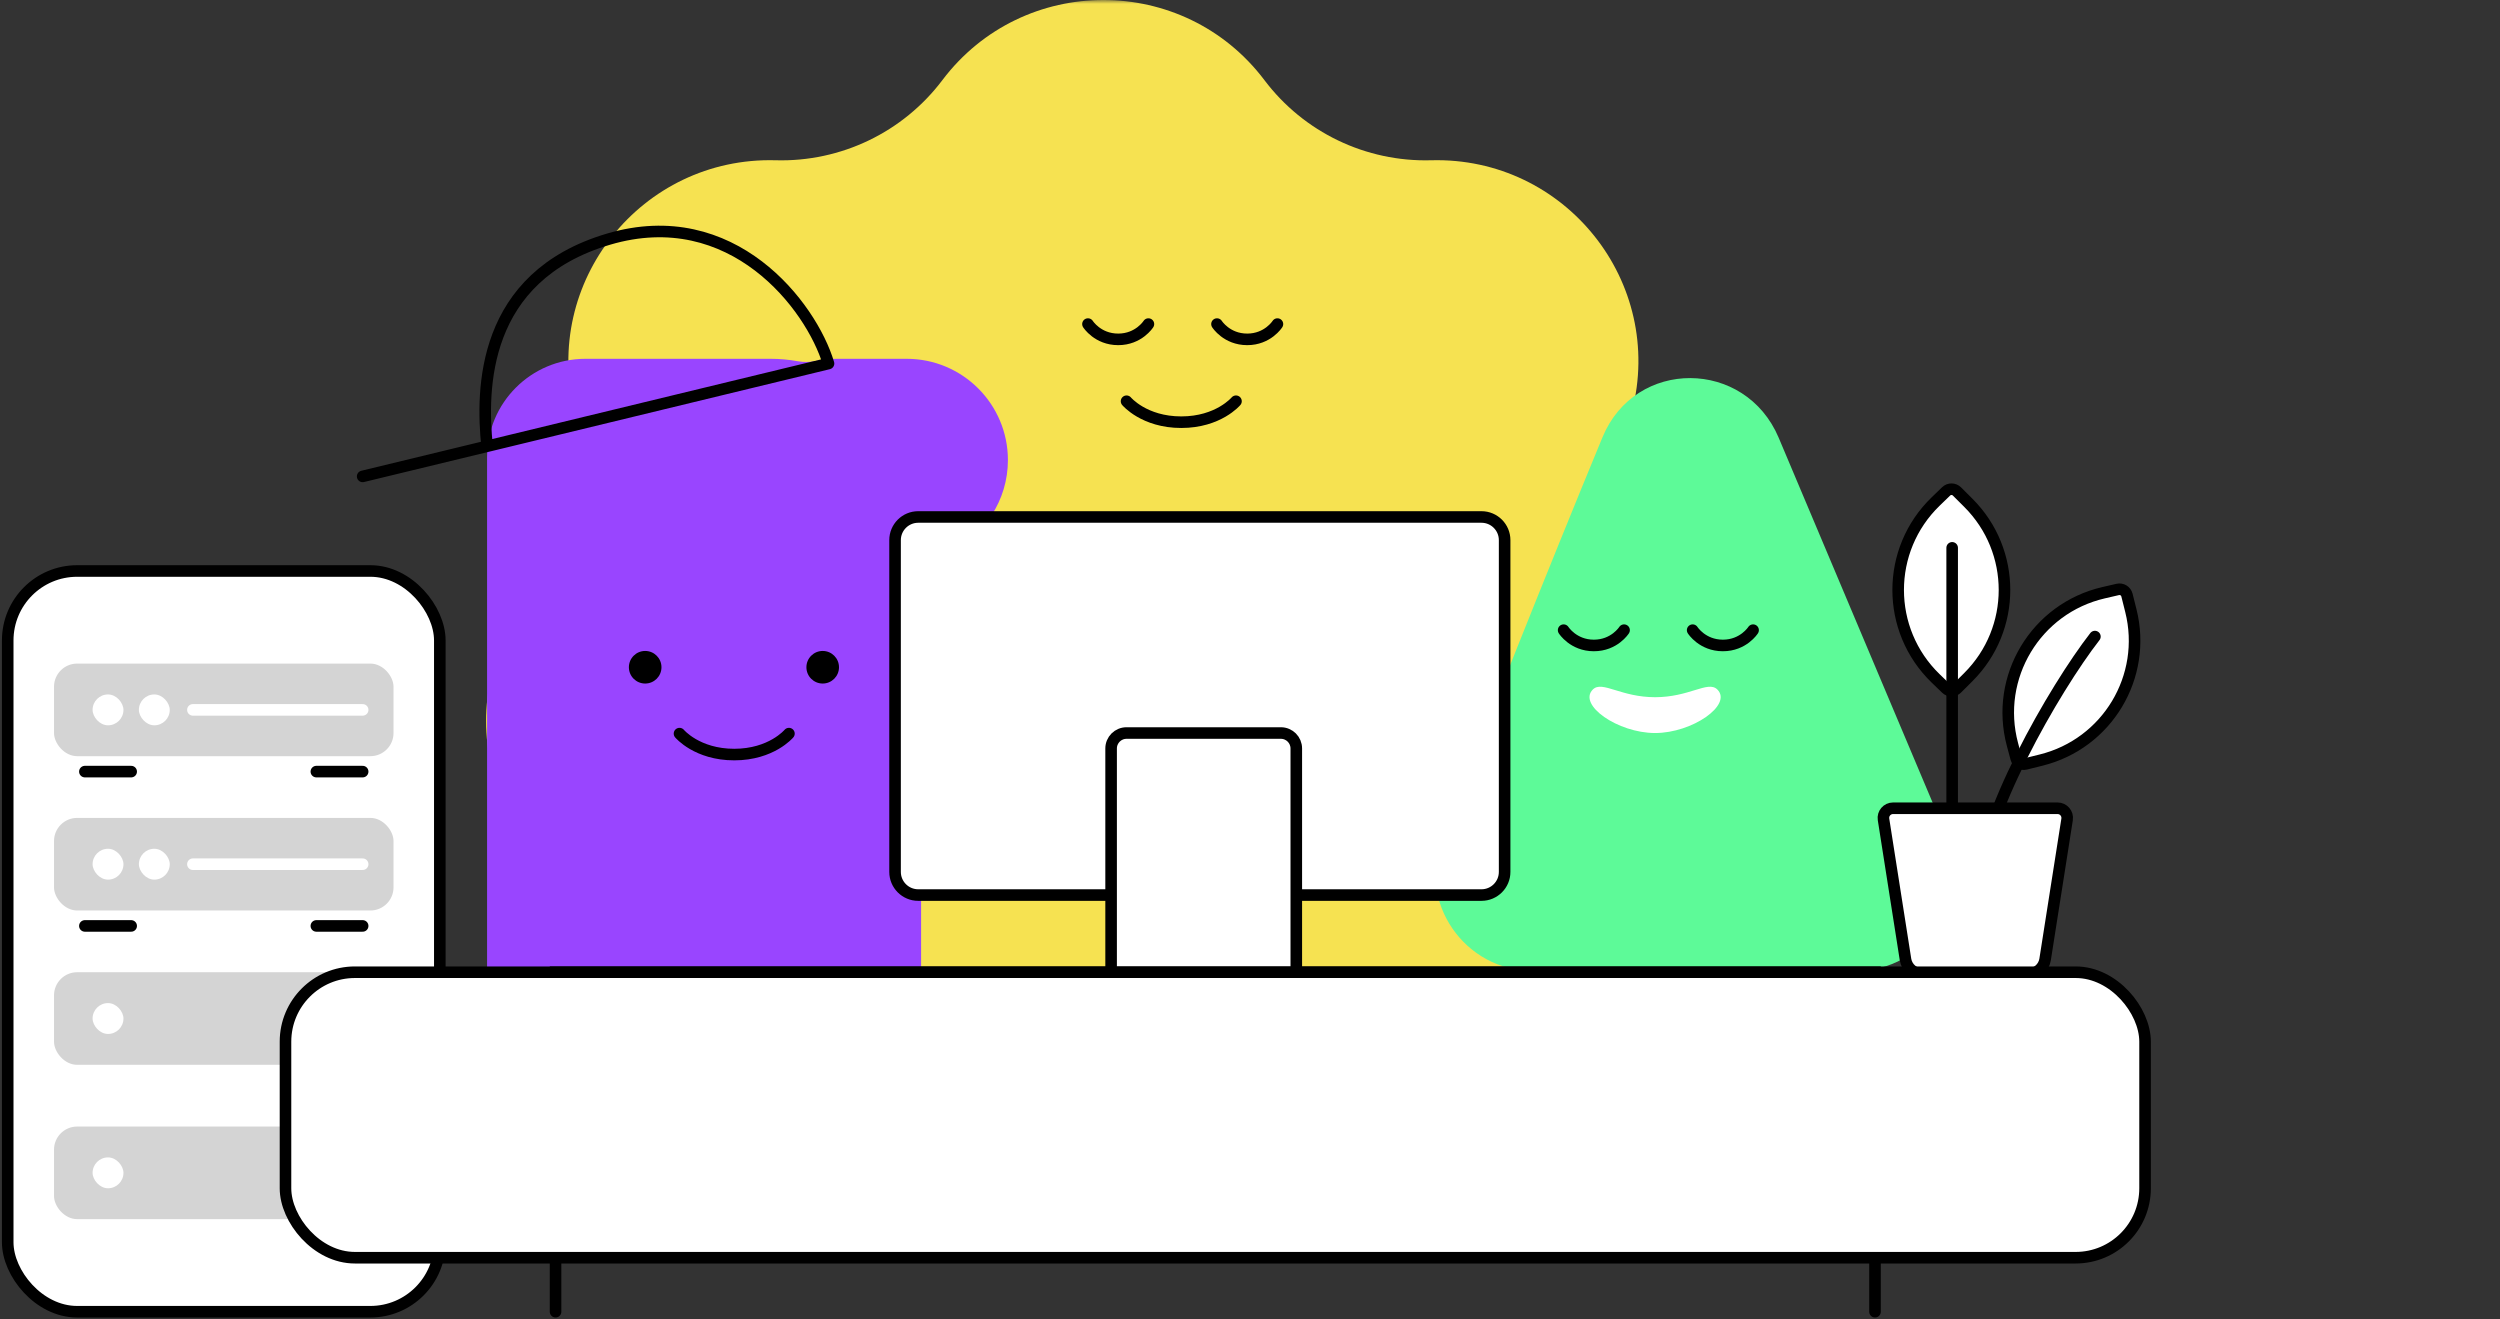 <?xml version="1.0" encoding="UTF-8"?> <svg xmlns="http://www.w3.org/2000/svg" width="324" height="171" viewBox="0 0 324 171" fill="none"><rect x="0" y="0" width="324" height="171" fill="#333333" stroke="none"/><rect x="1" y="74" width="56" height="96" rx="9" fill="white"></rect><rect x="1" y="74" width="56" height="96" rx="9" stroke="black" stroke-width="1.5"></rect><rect x="7" y="86" width="44" height="12" rx="3" fill="#D4D4D4"></rect><rect x="12" y="90" width="4" height="4" rx="2" fill="white"></rect><rect x="18" y="90" width="4" height="4" rx="2" fill="white"></rect><path d="M11 100H17" stroke="black" stroke-width="1.5" stroke-linecap="round"></path><path d="M25 92H47" stroke="white" stroke-width="1.5" stroke-linecap="round"></path><path d="M41 100H47" stroke="black" stroke-width="1.5" stroke-linecap="round"></path><rect x="7" y="106" width="44" height="12" rx="3" fill="#D4D4D4"></rect><rect x="12" y="110" width="4" height="4" rx="2" fill="white"></rect><rect x="18" y="110" width="4" height="4" rx="2" fill="white"></rect><path d="M11 120H17" stroke="black" stroke-width="1.5" stroke-linecap="round"></path><path d="M25 112H47" stroke="white" stroke-width="1.5" stroke-linecap="round"></path><path d="M41 120H47" stroke="black" stroke-width="1.5" stroke-linecap="round"></path><rect x="7" y="126" width="44" height="12" rx="3" fill="#D4D4D4"></rect><rect x="12" y="130" width="4" height="4" rx="2" fill="white"></rect><rect x="7" y="146" width="44" height="12" rx="3" fill="#D4D4D4"></rect><rect x="12" y="150" width="4" height="4" rx="2" fill="white"></rect><mask id="mask0_1656_1157" style="mask-type:alpha" maskUnits="userSpaceOnUse" x="55" y="0" width="185" height="153"><rect x="55" width="185" height="153" fill="#D9D9D9"></rect></mask><g mask="url(#mask0_1656_1157)"><path d="M122.127 10.391C132.581 -3.464 153.419 -3.464 163.873 10.391C168.963 17.137 177.012 21.006 185.47 20.771C202.841 20.291 215.833 36.552 211.499 53.347C209.388 61.525 211.376 70.218 216.833 76.672C228.04 89.927 223.402 110.204 207.543 117.293C199.821 120.745 194.251 127.716 192.598 135.999C189.202 153.008 170.427 162.032 154.986 154.077C147.467 150.203 138.533 150.203 131.014 154.077C115.573 162.032 96.798 153.008 93.403 135.999C91.749 127.716 86.179 120.745 78.457 117.293C62.597 110.204 57.961 89.927 69.167 76.672C74.624 70.218 76.612 61.525 74.501 53.347C70.167 36.552 83.159 20.291 100.53 20.771C108.988 21.006 117.037 17.137 122.127 10.391Z" fill="#F6E251"></path><path d="M160.184 52C160.184 52 157.92 54.716 153.092 54.716C148.264 54.716 146.001 52 146.001 52" stroke="black" stroke-width="1.5" stroke-linecap="round"></path><path d="M141 42C141 42 142.25 43.982 144.917 43.982C147.584 43.982 148.834 42 148.834 42" stroke="black" stroke-width="1.5" stroke-linecap="round"></path><path d="M157.721 42C157.721 42 158.971 43.982 161.638 43.982C164.304 43.982 165.555 42 165.555 42" stroke="black" stroke-width="1.5" stroke-linecap="round"></path></g><path fill-rule="evenodd" clip-rule="evenodd" d="M119.375 76.519C119.375 74.28 121.074 72.456 123.099 71.499C127.547 69.398 130.625 64.871 130.625 59.625C130.625 52.376 124.749 46.5 117.5 46.5L108.5 46.5C107.588 46.5 106.699 46.593 105.84 46.77C105.034 46.936 104.204 46.964 103.395 46.817C102.253 46.609 101.077 46.5 99.875 46.5H75.875C68.833 46.5 63.125 52.208 63.125 59.25V125.25C63.125 132.292 68.833 138 75.875 138H106.625C113.667 138 119.375 132.292 119.375 125.25V76.519Z" fill="#9945FF"></path><circle cx="2.112" cy="2.112" r="2.112" transform="matrix(-1 0 0 1 108.734 84.363)" fill="black"></circle><circle cx="2.112" cy="2.112" r="2.112" transform="matrix(-1 0 0 1 85.727 84.363)" fill="black"></circle><path d="M102.246 95.076C102.246 95.076 99.983 97.792 95.155 97.792C90.327 97.792 88.064 95.076 88.064 95.076" stroke="black" stroke-width="1.5" stroke-linecap="round"></path><path d="M47 61.741L63.125 57.835M63.125 57.835L107.375 47.116C105.125 39.616 94.898 26.257 78.875 30.991C62.375 35.866 62.375 50.491 63.125 57.835Z" stroke="black" stroke-width="1.5" stroke-linecap="round" stroke-linejoin="round"></path><path d="M198.731 125.843H240.457C249.58 125.843 255.75 116.542 252.205 108.137L230.519 56.734C226.195 46.484 211.937 46.384 207.685 56.664C200.198 74.763 192.29 94.752 186.884 108.569C183.625 116.9 189.785 125.843 198.731 125.843Z" fill="#5DFA98"></path><path d="M227.201 81.669C227.201 81.669 225.951 83.651 223.284 83.651C220.617 83.651 219.367 81.669 219.367 81.669" stroke="black" stroke-width="1.5" stroke-linecap="round"></path><path d="M210.48 81.669C210.48 81.669 209.23 83.651 206.563 83.651C203.897 83.651 202.646 81.669 202.646 81.669" stroke="black" stroke-width="1.5" stroke-linecap="round"></path><path d="M209.366 89.448C207.984 89.024 207.048 88.737 206.424 89.368C204.469 91.344 209.642 94.989 214.488 95.001C219.343 95.001 224.534 91.347 222.576 89.368C221.952 88.737 221.016 89.024 219.633 89.448C218.346 89.843 216.672 90.356 214.5 90.358C212.328 90.356 210.654 89.843 209.366 89.448Z" fill="white"></path><path d="M72 170V126H243V170" stroke="black" stroke-width="1.5" stroke-linecap="round"></path><path d="M116 70C116 68.343 117.343 67 119 67H192C193.657 67 195 68.343 195 70V113C195 114.657 193.657 116 192 116H119C117.343 116 116 114.657 116 113V70Z" fill="white" stroke="black" stroke-width="1.5"></path><path d="M144 97C144 95.895 144.895 95 146 95H166C167.105 95 168 95.895 168 97V126H144V97Z" fill="white" stroke="black" stroke-width="1.5"></path><path d="M250.868 64.989L252.219 63.682C252.611 63.303 253.235 63.309 253.621 63.694L255.097 65.166C261.344 71.399 261.344 81.519 255.097 87.751L253.621 89.224C253.235 89.609 252.611 89.614 252.219 89.235L250.868 87.928C244.38 81.658 244.38 71.259 250.868 64.989Z" fill="white" stroke="black" stroke-width="1.5" stroke-linecap="round"></path><path d="M272.627 76.816L274.459 76.392C274.99 76.27 275.522 76.595 275.654 77.124L276.161 79.146C278.307 87.706 273.096 96.381 264.531 98.506L262.507 99.009C261.978 99.14 261.441 98.823 261.3 98.296L260.814 96.48C258.482 87.764 263.837 78.85 272.627 76.816Z" fill="white" stroke="black" stroke-width="1.5" stroke-linecap="round"></path><path d="M271.5 82.5C266.266 89.229 256.5 106.191 256.5 115" stroke="black" stroke-width="1.5" stroke-linecap="round"></path><path d="M253 123L253 71" stroke="black" stroke-width="1.5" stroke-linecap="round"></path><path d="M244.104 106.194C243.985 105.436 244.571 104.75 245.339 104.75H266.661C267.429 104.75 268.015 105.436 267.896 106.194L265.046 124.349C264.874 125.443 263.931 126.25 262.823 126.25H249.177C248.069 126.25 247.126 125.443 246.954 124.349L244.104 106.194Z" fill="white" stroke="black" stroke-width="1.5"></path><rect x="37" y="126" width="241" height="37" rx="9" fill="white" stroke="black" stroke-width="1.5"></rect></svg> 